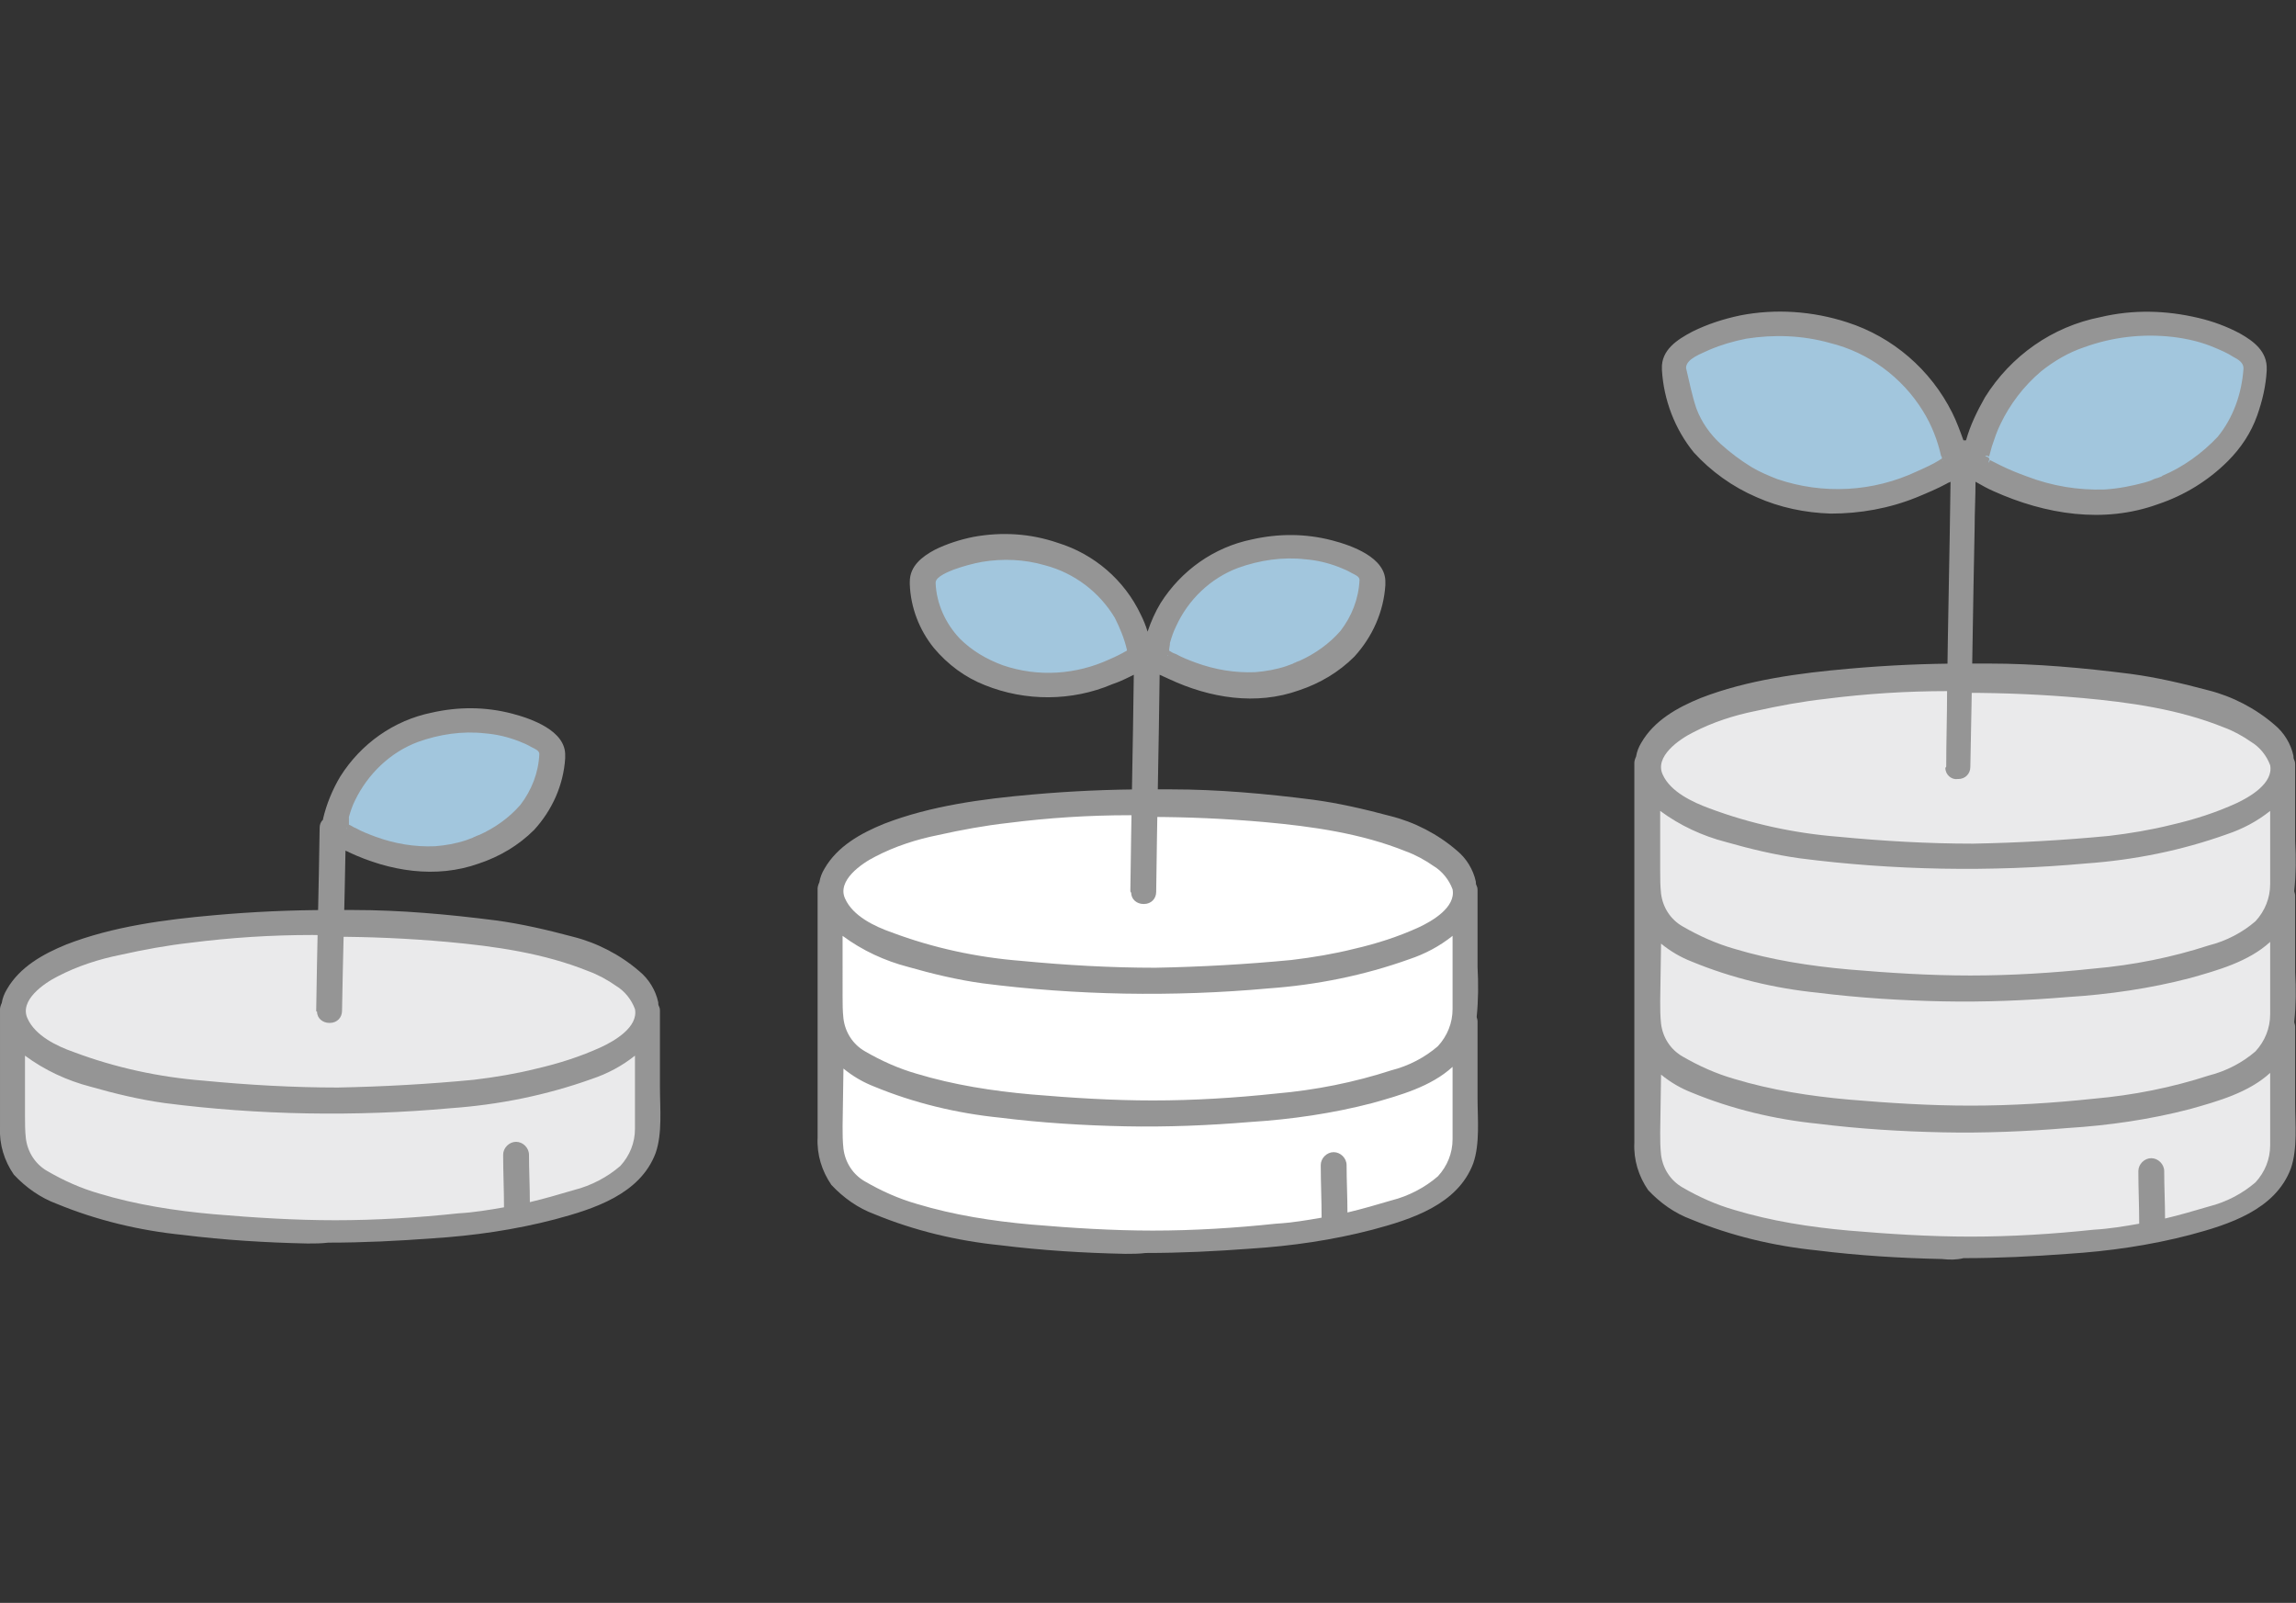 <?xml version="1.0" encoding="utf-8"?>
<!-- Generator: Adobe Illustrator 28.1.0, SVG Export Plug-In . SVG Version: 6.00 Build 0)  -->
<svg version="1.1" id="レイヤー_1" xmlns="http://www.w3.org/2000/svg" xmlns:xlink="http://www.w3.org/1999/xlink" x="0px"
	 y="0px" viewBox="0 0 266.5 186" style="enable-background:new 0 0 266.5 186;" xml:space="preserve">
<rect x="0" y="0" width="266.5" height="186" fill="#333333" stroke="none"/>
<style type="text/css">
	.st0{fill:#EAEAEB;}
	.st1{fill:#959595;}
	.st2{fill:#A2C6DD;}
	.st3{fill:#FFFFFF;}
</style>
<g id="_9226_color" transform="translate(0.001 0)">
	<path id="パス_3087" class="st0" d="M264.9,88.8l-0.1-0.1c0-0.5-0.2-1.1-0.5-1.5c-1.6-2.7-4.8-4.1-7.6-5
		c-10.1-3.3-23.1-3.4-28.7-3.4c-4.8,0-18.6,0.2-28.7,3.4c-2.7,0.9-5.9,2.3-7.6,5c-0.3,0.5-0.5,1-0.5,1.5l-0.1,0.1v43.9
		c0,3.9,1.8,5.4,4,6.7c4.1,2.3,11,3.8,15.6,4.3c4.5,0.5,12.4,1,17.3,1c5,0,12.8-0.5,17.3-1c4.6-0.5,11.5-2,15.6-4.3
		c2.5-1.3,4-3.9,4-6.7L264.9,88.8z"/>
	<path id="合体_147" class="st1" d="M225.4,146.1c-4.8-0.1-9.7-0.4-14.5-1c-5-0.5-10-1.7-14.6-3.6c-1.9-0.7-3.6-1.9-5-3.4
		c-1.1-1.6-1.7-3.5-1.6-5.5c0-4.6,0-9.1,0-13.7l0,0c0-0.1,0-0.2,0-0.3c0-0.4,0-0.8,0-1.2c0-4.6,0-9.1,0-13.7l0,0c0-0.1,0-0.2,0-0.3
		c0-0.4,0-0.8,0-1.2c0-4.6,0-9.1,0-13.7l0,0c0-0.2,0.1-0.5,0.2-0.7c0.1-0.6,0.3-1.1,0.6-1.6c1.5-2.6,4.2-4.1,6.9-5.2
		c5.4-2.1,11.5-2.9,17.2-3.4c4.5-0.4,8.9-0.6,13.4-0.6h0.1c0.9,0,1.8,0,2.7,0c5.5,0,11,0.5,16.5,1.2c3,0.4,6,1.1,9,1.9
		c2.8,0.7,5.5,2.1,7.7,4c1.1,0.9,1.9,2.2,2.2,3.6c0,0.2,0,0.3,0.1,0.5c0.1,0.2,0.1,0.4,0.1,0.5v8.9c0.1,1.9,0.1,3.8-0.1,5.8
		c0,0.1,0.1,0.3,0.1,0.5v8.9c0.1,1.9,0.1,3.8-0.1,5.8c0,0.1,0.1,0.3,0.1,0.5v8.9c0,2.4,0.3,5.3-0.5,7.6c-1.8,4.8-7.2,6.5-11.7,7.7
		c-4.6,1.2-9.4,1.9-14.2,2.2c-4,0.3-8,0.5-12.1,0.5C227.1,146.2,226.3,146.2,225.4,146.1z M192.7,131.4c0,0.9,0,1.7,0.1,2.6
		c0.2,1.6,1.1,3,2.5,3.8c1.9,1.1,3.9,2,6,2.6c4.3,1.3,8.8,2,13.3,2.4c4.7,0.4,9.4,0.7,14.1,0.7c4.8,0,9.6-0.3,14.3-0.8
		c1.8-0.1,3.6-0.4,5.3-0.7c0-2-0.1-4.1-0.1-6.1c0-0.8,0.7-1.5,1.5-1.5c0.8,0,1.5,0.7,1.5,1.5c0,1.8,0.1,3.7,0.1,5.5
		c1.7-0.4,3.4-0.9,5.1-1.4c2-0.5,3.9-1.5,5.4-2.8c1.1-1.2,1.7-2.7,1.7-4.3c0-2.8,0-5.6,0-8.4c-2.5,2.3-6.1,3.3-9.3,4.2
		c-4.6,1.2-9.4,1.9-14.2,2.2c-4.8,0.4-9.7,0.6-14.5,0.5c-4.8-0.1-9.7-0.4-14.5-1c-5-0.5-10-1.7-14.6-3.6c-1.3-0.5-2.5-1.2-3.6-2.1
		L192.7,131.4z M192.7,116.2c0,0.9,0,1.7,0.1,2.6c0.2,1.6,1.1,3,2.5,3.8c1.9,1.1,3.9,2,6,2.6c4.3,1.3,8.8,2,13.3,2.4
		c4.7,0.4,9.4,0.7,14.1,0.7c4.8,0,9.6-0.3,14.3-0.8c4.6-0.4,9.1-1.3,13.4-2.7c2-0.5,3.9-1.5,5.4-2.8c1.1-1.2,1.7-2.7,1.7-4.3
		c0-2.8,0-5.6,0-8.4c-2.5,2.3-6.1,3.3-9.3,4.2c-4.6,1.2-9.4,1.9-14.2,2.2c-4.8,0.4-9.7,0.6-14.5,0.5c-4.8-0.1-9.7-0.4-14.5-1
		c-5-0.5-10-1.7-14.6-3.6c-1.3-0.5-2.5-1.2-3.6-2.1L192.7,116.2z M192.7,101.1c0,0.9,0,1.7,0.1,2.6c0.2,1.6,1.1,3,2.5,3.8
		c1.9,1.1,3.9,2,6,2.6c4.3,1.3,8.8,2,13.3,2.4c4.7,0.4,9.4,0.7,14.1,0.7c4.8,0,9.6-0.3,14.3-0.8c4.6-0.4,9.1-1.3,13.4-2.7
		c2-0.5,3.9-1.5,5.4-2.8c1.1-1.2,1.7-2.7,1.7-4.3c0-2.8,0-5.7,0-8.5c-1.5,1.2-3.2,2.1-5,2.7c-5.3,1.9-10.8,3-16.4,3.4
		c-5.5,0.5-11.1,0.7-16.7,0.6c-5.5-0.1-11.1-0.5-16.5-1.2c-2.9-0.4-5.8-1.1-8.6-1.9c-2.7-0.7-5.3-1.9-7.6-3.6L192.7,101.1z
		 M226,80.2c-4.7,0-9.4,0.3-14.1,0.9c-2.7,0.3-5.4,0.8-8.1,1.4c-2.5,0.5-5,1.3-7.3,2.5c-1.6,0.8-4.5,2.8-3.5,4.9
		c0.9,2,3.5,3.2,5.4,3.9c4.8,1.8,9.9,2.9,15,3.3c5.2,0.5,10.4,0.8,15.6,0.8c5.3-0.1,10.6-0.4,15.8-0.9c2.5-0.3,4.9-0.7,7.3-1.3
		c2.6-0.6,5.1-1.4,7.5-2.5c1.5-0.7,4.3-2.3,3.9-4.4c-0.4-1.1-1.2-2.1-2.2-2.7c-1-0.7-2.1-1.3-3.2-1.7c-5.2-2.1-10.9-2.9-16.4-3.4
		c-4.5-0.4-9-0.6-13.5-0.6h-0.2C227.3,80.2,226.6,80.2,226,80.2L226,80.2z"/>
	<path id="パス_3093" class="st2" d="M261.7,42.8c0-1-0.5-1.8-1.3-2.3c-3-1.8-6.4-2.9-9.8-2.9c-4.5-0.2-9,0.9-12.9,3.2
		c-6.4,3.8-8.1,10.7-8.5,12.7c-0.1,0.3,0.1,0.6,0.4,0.8c2.1,1.3,10.7,6,19.6,3.2c1.5-0.5,6.9-2.2,10.2-7
		C260.7,48.1,261.5,45.5,261.7,42.8z"/>
	<path id="パス_3094" class="st2" d="M194.5,42.8c0-1,0.5-1.8,1.3-2.3c3-1.8,6.4-2.9,9.8-2.9c4.5-0.2,9,0.9,12.9,3.2
		c6.4,3.8,8.1,10.7,8.5,12.7c0.1,0.3-0.1,0.6-0.4,0.8c-2.1,1.3-10.7,6-19.6,3.2c-1.5-0.5-6.9-2.2-10.2-7
		C195.5,48.1,194.6,45.5,194.5,42.8z"/>
	<path id="合体_146" class="st1" d="M225.9,88.9c0-2.9,0.1-5.8,0.1-8.7c0.1-8.1,0.3-16.2,0.4-24.3c-0.1,0.1-0.3,0.1-0.4,0.2
		c-1.1,0.6-2.3,1.1-3.5,1.6c-3.2,1.3-6.6,1.9-10,1.9c-3-0.1-5.9-0.7-8.6-1.9c-2.8-1.2-5.3-3-7.3-5.2c-2.2-2.7-3.5-6.1-3.7-9.6
		c0,0,0-0.1,0-0.1c0,0,0,0,0,0s0,0,0,0c-0.1-2.2,1.8-3.4,3.5-4.3c1.8-0.9,3.7-1.5,5.6-1.9c4.1-0.8,8.4-0.5,12.4,0.8
		c5.3,1.7,9.7,5.5,12.2,10.5c0.5,1,0.9,2.1,1.3,3.2c0.1,0,0.2,0,0.3,0c0.5-1.8,1.3-3.4,2.2-5c3-4.8,7.8-8.2,13.4-9.3
		c3.8-0.9,7.6-0.8,11.4,0.1c1.7,0.4,3.3,1,4.8,1.8c1.6,0.9,3.2,2.1,3.1,4.2c0,0,0,0.1,0,0.1c-0.1,1.8-0.5,3.5-1.1,5.2
		c-0.7,2-1.9,3.8-3.4,5.3c-2.3,2.3-5.1,4-8.1,5c-6.3,2.3-13.1,1.2-19.1-1.5c-0.7-0.3-1.4-0.7-2.1-1.1c0,1.8-0.1,3.5-0.1,5.3
		c-0.2,9.3-0.3,18.5-0.5,27.8c0,0.8-0.6,1.4-1.4,1.4c0,0-0.1,0-0.1,0c-0.7,0.1-1.4-0.5-1.4-1.3C225.9,89,225.9,89,225.9,88.9z
		 M231,53.4c0.4,0.2,0.8,0.4,1.2,0.6c1,0.5,2,0.9,3.1,1.3c2.9,1.1,5.9,1.6,9,1.5c1.6-0.1,3.1-0.4,4.6-0.8c0.4-0.1,0.7-0.2,1.1-0.4
		c0.2-0.1,0.4-0.1,0.6-0.2c0.3-0.1,0.3-0.1,0.4-0.2c2.4-1,4.6-2.6,6.4-4.5c1.8-2.2,2.8-5,3-7.9c0,0,0-0.1,0-0.1c0-0.6-0.6-1-1.2-1.3
		c-0.6-0.4-1.3-0.7-2-1c-1.6-0.7-3.3-1.1-5-1.3c-3.5-0.4-7,0-10.3,1.2c-1.8,0.6-3.5,1.6-5,2.8c-2,1.7-3.6,3.8-4.7,6.1
		c-0.4,0.8-0.7,1.7-1,2.6c-0.1,0.4-0.2,0.7-0.3,1.1c0,0,0,0.1,0,0.1c-0.2-0.2-0.7-0.1-0.3,0c0.1,0,0.1,0.1,0.2,0.1l0.1,0.1
		c0,0.2-0.1,0.4-0.1,0.5c0.1-0.1,0.2-0.3,0.2-0.5L231,53.4z M196.9,47.4c0.6,1.6,1.6,3,2.8,4.1c1.1,1,2.3,1.9,3.6,2.7
		c1,0.6,2,1,3,1.4c5.3,1.8,11.1,1.5,16.2-0.9c0.9-0.4,1.8-0.8,2.6-1.3c0.1-0.1,0.2-0.1,0.3-0.2c0-0.1,0-0.2-0.1-0.3
		c-0.4-1.8-1.1-3.6-2.1-5.2c-2.4-3.9-6.3-6.8-10.8-7.9c-3.2-0.9-6.5-1-9.7-0.5c-1.5,0.3-2.9,0.7-4.3,1.3c-0.8,0.4-2.7,1-2.7,2.1l0,0
		C196.1,44.4,196.4,45.9,196.9,47.4L196.9,47.4z M225.5,53.4C225.5,53.5,225.6,53.6,225.5,53.4L225.5,53.4z M225.7,53.1
		C225.8,53.1,225.8,53,225.7,53.1C225.8,53,225.7,53.1,225.7,53.1L225.7,53.1z M230.7,53.2c0-0.1,0-0.1,0-0.2
		C230.8,53.1,230.8,53.2,230.7,53.2L230.7,53.2z"/>
	<path id="パス_3097" class="st3" d="M170.1,103.5v-0.9l-0.6-0.9c-1.6-2.7-4.8-4.1-7.6-5c-10.1-3.3-23.1-3.4-28.7-3.4
		c-4.8,0-18.6,0.2-28.7,3.4c-2.7,0.9-5.9,2.3-7.6,5l-0.6,0.9v0.6l0,0v28.9c0,3.9,1.8,5.4,4,6.7c4.1,2.3,11,3.8,15.6,4.3
		c4.5,0.5,12.4,1,17.3,1c4.9,0,12.8-0.5,17.3-1c4.6-0.5,11.5-2,15.6-4.3c2.5-1.3,4-3.9,4-6.7V103.5z"/>
	<path id="合体_149" class="st1" d="M130.6,145.5c-4.8-0.1-9.7-0.4-14.5-1c-5-0.5-10-1.7-14.6-3.6c-1.9-0.7-3.6-1.9-5-3.4
		c-1.1-1.6-1.7-3.5-1.6-5.5c0-4.6,0-9.1,0-13.7l0,0c0-0.1,0-0.2,0-0.3c0-0.4,0-0.8,0-1.2c0-4.6,0-9.1,0-13.7l0,0
		c0-0.2,0.1-0.5,0.2-0.7c0.1-0.6,0.3-1.1,0.6-1.6c1.5-2.6,4.2-4.1,6.9-5.2c5.4-2.1,11.5-2.9,17.2-3.4c4.5-0.4,8.9-0.6,13.4-0.6h0.1
		c0.9,0,1.8,0,2.6,0c5.5,0,11,0.5,16.5,1.2c3,0.4,6,1.1,9,1.9c2.8,0.7,5.5,2.1,7.7,4c1.1,0.9,1.9,2.2,2.2,3.6c0,0.2,0,0.3,0.1,0.5
		c0.1,0.2,0.1,0.4,0.1,0.5v8.9c0.1,1.9,0.1,3.8-0.1,5.8c0,0.1,0.1,0.3,0.1,0.5v8.9c0,2.4,0.3,5.3-0.5,7.6c-1.8,4.8-7.2,6.5-11.7,7.7
		c-4.6,1.2-9.4,1.9-14.2,2.2c-4,0.3-8,0.5-12.1,0.5C132.2,145.5,131.4,145.5,130.6,145.5z M97.8,130.7c0,0.9,0,1.7,0.1,2.6
		c0.2,1.6,1.1,3,2.5,3.8c1.9,1.1,3.9,2,6,2.6c4.3,1.3,8.8,2,13.3,2.4c4.7,0.4,9.4,0.7,14.1,0.7c4.8,0,9.6-0.3,14.3-0.8
		c1.8-0.1,3.6-0.4,5.3-0.7c0-2-0.1-4.1-0.1-6.1c0-0.8,0.7-1.5,1.5-1.5l0,0c0.8,0,1.5,0.7,1.5,1.5l0,0c0,1.8,0.1,3.7,0.1,5.5
		c1.7-0.4,3.4-0.9,5.1-1.4c2-0.5,3.9-1.5,5.4-2.8c1.1-1.2,1.7-2.7,1.7-4.3c0-2.8,0-5.6,0-8.4c-2.5,2.3-6.1,3.3-9.3,4.2
		c-4.6,1.2-9.4,1.9-14.2,2.2c-4.8,0.4-9.7,0.6-14.5,0.5c-4.8-0.1-9.7-0.4-14.5-1c-5-0.5-10-1.7-14.6-3.6c-1.3-0.5-2.5-1.2-3.6-2.1
		L97.8,130.7z M97.8,115.6c0,0.9,0,1.7,0.1,2.6c0.2,1.6,1.1,3,2.5,3.8c1.9,1.1,3.9,2,6,2.6c4.3,1.3,8.8,2,13.3,2.4
		c4.7,0.4,9.4,0.7,14.1,0.7c4.8,0,9.6-0.3,14.3-0.8c4.6-0.4,9.1-1.3,13.4-2.7c2-0.5,3.9-1.5,5.4-2.8c1.1-1.2,1.7-2.7,1.7-4.3
		c0-2.8,0-5.7,0-8.5c-1.5,1.2-3.2,2.1-5,2.7c-5.3,1.9-10.8,3-16.4,3.4c-5.5,0.5-11.1,0.7-16.7,0.6c-5.5-0.1-11.1-0.5-16.5-1.2
		c-2.9-0.4-5.8-1.1-8.6-1.9c-2.7-0.7-5.3-1.9-7.6-3.6L97.8,115.6z M131.1,94.6c-4.7,0-9.4,0.3-14.1,0.9c-2.7,0.3-5.4,0.8-8.1,1.4
		c-2.5,0.5-5,1.3-7.3,2.5c-1.6,0.8-4.5,2.8-3.5,4.9c0.9,2,3.4,3.2,5.4,3.9c4.8,1.8,9.9,2.9,15,3.3c5.2,0.5,10.4,0.8,15.6,0.8
		c5.3-0.1,10.6-0.4,15.8-0.9c2.5-0.3,4.9-0.7,7.3-1.3c2.6-0.6,5.1-1.4,7.5-2.5c1.5-0.7,4.3-2.3,3.9-4.4c-0.4-1.1-1.2-2.1-2.2-2.7
		c-1-0.7-2.1-1.3-3.2-1.7c-5.2-2.1-10.9-2.9-16.4-3.4c-4.5-0.4-9-0.6-13.5-0.6c0,0-0.1,0-0.1,0C132.4,94.6,131.8,94.6,131.1,94.6
		L131.1,94.6z"/>
	<path id="パス_3102" class="st2" d="M159.3,67.5c0-0.7-0.4-1.4-1-1.8c-2.3-1.4-4.9-2.2-7.7-2.3c-3.5-0.2-7,0.7-10,2.5
		c-4.9,3-6.3,8.4-6.6,9.8c0,0.2,0.1,0.5,0.3,0.6c1.6,1,8.4,4.6,15.2,2.5c3.2-0.9,5.9-2.8,7.9-5.5C158.6,71.6,159.2,69.6,159.3,67.5z
		"/>
	<path id="パス_3103" class="st2" d="M107.1,67.5c0-0.7,0.4-1.4,1-1.8c2.3-1.4,4.9-2.2,7.7-2.3c3.5-0.2,7,0.7,10,2.5
		c4.9,3,6.3,8.4,6.6,9.8c0,0.2-0.1,0.5-0.3,0.6c-1.6,1-8.4,4.6-15.2,2.5c-3.2-0.9-5.9-2.8-7.9-5.5C107.8,71.6,107.2,69.6,107.1,67.5
		z"/>
	<path id="合体_148" class="st1" d="M131.2,103.4c0.1-8.4,0.3-16.7,0.4-25.1c-0.8,0.4-1.6,0.8-2.5,1.1c-4.7,2-10.1,2-14.8,0.1
		c-2.3-0.9-4.3-2.4-5.9-4.3c-1.7-2.1-2.7-4.7-2.8-7.4c0-0.1,0-0.2,0-0.3c0-1.8,1.4-2.9,2.9-3.7c1.4-0.7,3-1.2,4.5-1.5
		c3.3-0.6,6.6-0.4,9.8,0.7c4.2,1.3,7.7,4.3,9.6,8.3c0.3,0.6,0.6,1.3,0.8,2c0.4-1.2,0.9-2.3,1.5-3.3c2.4-3.8,6.2-6.5,10.6-7.4
		c3.1-0.7,6.2-0.7,9.3,0.1c2.3,0.6,6.3,2,6.2,4.9c0,0.1,0,0.2,0,0.3c-0.2,3.1-1.5,6-3.6,8.3c-1.8,1.8-4,3.1-6.4,3.9
		c-5,1.8-10.4,0.9-15.1-1.3c-0.4-0.2-0.7-0.3-1.1-0.5c-0.1,8.4-0.3,16.8-0.4,25.2c0,0.8-0.6,1.4-1.4,1.4c0,0-0.1,0-0.1,0
		c-0.7,0-1.4-0.5-1.4-1.3C131.2,103.5,131.2,103.4,131.2,103.4z M135.7,75.5c0.3,0.2,0.5,0.3,0.8,0.4c0.7,0.4,1.5,0.7,2.3,1
		c2.2,0.8,4.5,1.2,6.9,1.1c1.2-0.1,2.4-0.3,3.6-0.7c0.3-0.1,0.5-0.2,0.8-0.3c0.1-0.1,0.3-0.1,0.4-0.2c0.1,0,0.2-0.1,0.3-0.1
		c1.8-0.8,3.5-2,4.8-3.5c1.3-1.7,2.1-3.7,2.2-5.9c0-0.4-0.5-0.6-0.9-0.8c-0.5-0.3-1-0.5-1.5-0.7c-1.3-0.5-2.6-0.8-3.9-0.9
		c-2.6-0.3-5.3,0.1-7.8,1c-3.2,1.2-5.8,3.7-7.2,6.8c-0.3,0.6-0.5,1.2-0.7,1.9C135.8,74.9,135.7,75.2,135.7,75.5L135.7,75.5z
		 M111.4,74.1c1.4,1.4,3.1,2.4,5,3.1c4.1,1.4,8.5,1.1,12.4-0.7c0.7-0.3,1.3-0.6,2-1l0,0l0-0.1c-0.3-1.3-0.8-2.5-1.4-3.7
		c-1.8-3-4.7-5.2-8.1-6.1c-2.4-0.7-4.9-0.8-7.3-0.4c-1.1,0.2-2.2,0.5-3.3,0.9c-0.5,0.2-2.1,0.8-2.1,1.5c0,0,0,0,0,0.1
		C108.7,70,109.7,72.3,111.4,74.1L111.4,74.1z M135.5,76.1c0,0,0.1-0.1,0-0.1C135.5,76,135.5,76.1,135.5,76.1L135.5,76.1z"/>
	<path id="パス_3106" class="st0" d="M4.1,136.6c-1.5-1.1-2.6-2.7-2.6-5.8v-14.4l0.6-0.9c1.6-2.7,4.8-4.1,7.6-5
		c10.1-3.3,24-3.4,28.7-3.4c5.6,0,18.6,0.2,28.7,3.4c2.7,0.9,5.9,2.3,7.6,5l0.6,0.9v14.4c0,2.8-1.5,5.4-4,6.7
		c-4.1,2.3-11,3.8-15.6,4.3c-4.5,0.5-12.3,1-17.3,1c-4.9,0-12.8-0.5-17.3-1c-4.6-0.5-11.5-2-15.6-4.3C5,137.2,4.5,137,4.1,136.6
		L4.1,136.6z"/>
	<path id="合体_151" class="st1" d="M35.7,144.3c-4.8-0.1-9.7-0.4-14.5-1c-5-0.5-10-1.7-14.6-3.6c-1.9-0.7-3.6-1.9-5-3.4
		c-1.1-1.6-1.7-3.5-1.6-5.5c0-4.6,0-9.1,0-13.7l0,0c0-0.2,0.1-0.5,0.2-0.7c0.1-0.6,0.3-1.1,0.6-1.6c1.5-2.6,4.2-4.1,6.9-5.2
		c5.4-2.1,11.5-2.9,17.2-3.4c4.5-0.4,8.9-0.6,13.4-0.6h0.1c0.9,0,1.8,0,2.6,0c5.5,0,11,0.5,16.5,1.2c3,0.4,6,1.1,9,1.9
		c2.8,0.7,5.5,2.1,7.7,4c1.1,0.9,1.9,2.2,2.2,3.6c0,0.2,0,0.3,0.1,0.5c0.1,0.2,0.1,0.4,0.1,0.5v8.9c0,2.4,0.3,5.3-0.5,7.6
		c-1.8,4.8-7.2,6.5-11.7,7.7c-4.6,1.2-9.4,1.9-14.2,2.2c-4,0.3-8,0.5-12.1,0.5C37.3,144.3,36.5,144.3,35.7,144.3z M2.9,129.5
		c0,0.9,0,1.7,0.1,2.6c0.2,1.6,1.1,3,2.5,3.8c1.9,1.1,3.9,2,6,2.6c4.3,1.3,8.8,2,13.3,2.4c4.7,0.4,9.4,0.7,14.1,0.7
		c4.8,0,9.6-0.3,14.3-0.8c1.8-0.1,3.6-0.4,5.3-0.7c0-2-0.1-4.1-0.1-6.1c0-0.8,0.7-1.5,1.5-1.5l0,0c0.8,0,1.5,0.7,1.5,1.5l0,0
		c0,1.8,0.1,3.7,0.1,5.5c1.7-0.4,3.4-0.9,5.1-1.4c2-0.5,3.9-1.5,5.4-2.8c1.1-1.2,1.7-2.7,1.7-4.3c0-2.8,0-5.7,0-8.5
		c-1.5,1.2-3.2,2.1-5,2.7c-5.3,1.9-10.8,3-16.4,3.4c-5.5,0.5-11.1,0.7-16.7,0.6c-5.5-0.1-11.1-0.5-16.5-1.2
		c-2.9-0.4-5.8-1.1-8.6-1.9c-2.7-0.7-5.3-1.9-7.6-3.6L2.9,129.5z M36.2,108.5c-4.7,0-9.4,0.3-14.1,0.9c-2.7,0.3-5.4,0.8-8.1,1.4
		c-2.5,0.5-5,1.3-7.3,2.5c-1.6,0.8-4.5,2.8-3.5,4.9c0.9,2,3.4,3.2,5.4,3.9c4.8,1.8,9.9,2.9,15,3.3c5.2,0.5,10.4,0.8,15.6,0.8
		c5.3-0.1,10.6-0.4,15.8-0.9c2.5-0.3,4.9-0.7,7.3-1.3c2.6-0.6,5.1-1.4,7.5-2.5c1.5-0.7,4.3-2.3,3.9-4.4c-0.4-1.1-1.2-2.1-2.2-2.7
		c-1-0.7-2.1-1.3-3.2-1.7c-5.2-2.1-10.9-2.9-16.4-3.4c-4.5-0.4-9-0.6-13.5-0.6h-0.2C37.5,108.5,36.9,108.5,36.2,108.5L36.2,108.5z"
		/>
	<path id="パス_3110" class="st2" d="M64.1,87.6c0-0.7-0.4-1.4-1-1.8c-2.3-1.4-4.9-2.2-7.7-2.3c-3.5-0.2-7,0.7-10,2.5
		c-4.9,3-6.3,8.4-6.6,9.8c0,0.2,0.1,0.5,0.3,0.6c1.6,1,8.4,4.6,15.2,2.5c3.2-0.9,5.9-2.8,7.9-5.5C63.3,91.8,64,89.7,64.1,87.6z"/>
	<path id="合体_150" class="st1" d="M36.7,117.3c0.1-7.1,0.3-14.1,0.4-21.2c0-0.4,0.1-0.7,0.4-1c0,0,0-0.1,0-0.1
		c0.4-1.7,1.1-3.4,2-4.9c2.4-3.8,6.2-6.5,10.6-7.4c3.1-0.7,6.2-0.7,9.3,0.1c2.3,0.6,6.3,2,6.2,4.9c0,0.1,0,0.2,0,0.3
		c-0.2,3.1-1.5,6-3.6,8.3c-1.8,1.8-4,3.1-6.4,3.9c-5,1.8-10.4,0.9-15.1-1.3c-0.1-0.1-0.3-0.1-0.4-0.2c-0.1,6.2-0.3,12.4-0.4,18.6
		c0,0.8-0.6,1.4-1.4,1.4c0,0-0.1,0-0.1,0c-0.7,0-1.4-0.5-1.4-1.3C36.7,117.4,36.7,117.3,36.7,117.3z M40.5,95.7
		c0.3,0.1,0.5,0.3,0.8,0.4c0.7,0.4,1.5,0.7,2.3,1c2.2,0.8,4.5,1.2,6.9,1.1c1.2-0.1,2.4-0.3,3.6-0.7c0.3-0.1,0.5-0.2,0.8-0.3
		c0.1-0.1,0.3-0.1,0.4-0.2c0.1,0,0.2-0.1,0.3-0.1c1.8-0.8,3.5-2,4.8-3.5c1.3-1.7,2.1-3.7,2.2-5.9c0,0,0,0,0,0c0-0.4-0.5-0.6-0.9-0.8
		c-0.5-0.3-1-0.5-1.5-0.7c-1.3-0.5-2.6-0.8-3.9-0.9c-2.6-0.3-5.3,0.1-7.8,1c-3.2,1.2-5.8,3.7-7.3,6.8c-0.3,0.6-0.5,1.2-0.7,1.9
		C40.5,95.1,40.5,95.3,40.5,95.7L40.5,95.7z M40.2,96.2c0,0,0.1-0.1,0-0.1C40.2,96.2,40.2,96.2,40.2,96.2L40.2,96.2z"/>
</g>
</svg>
